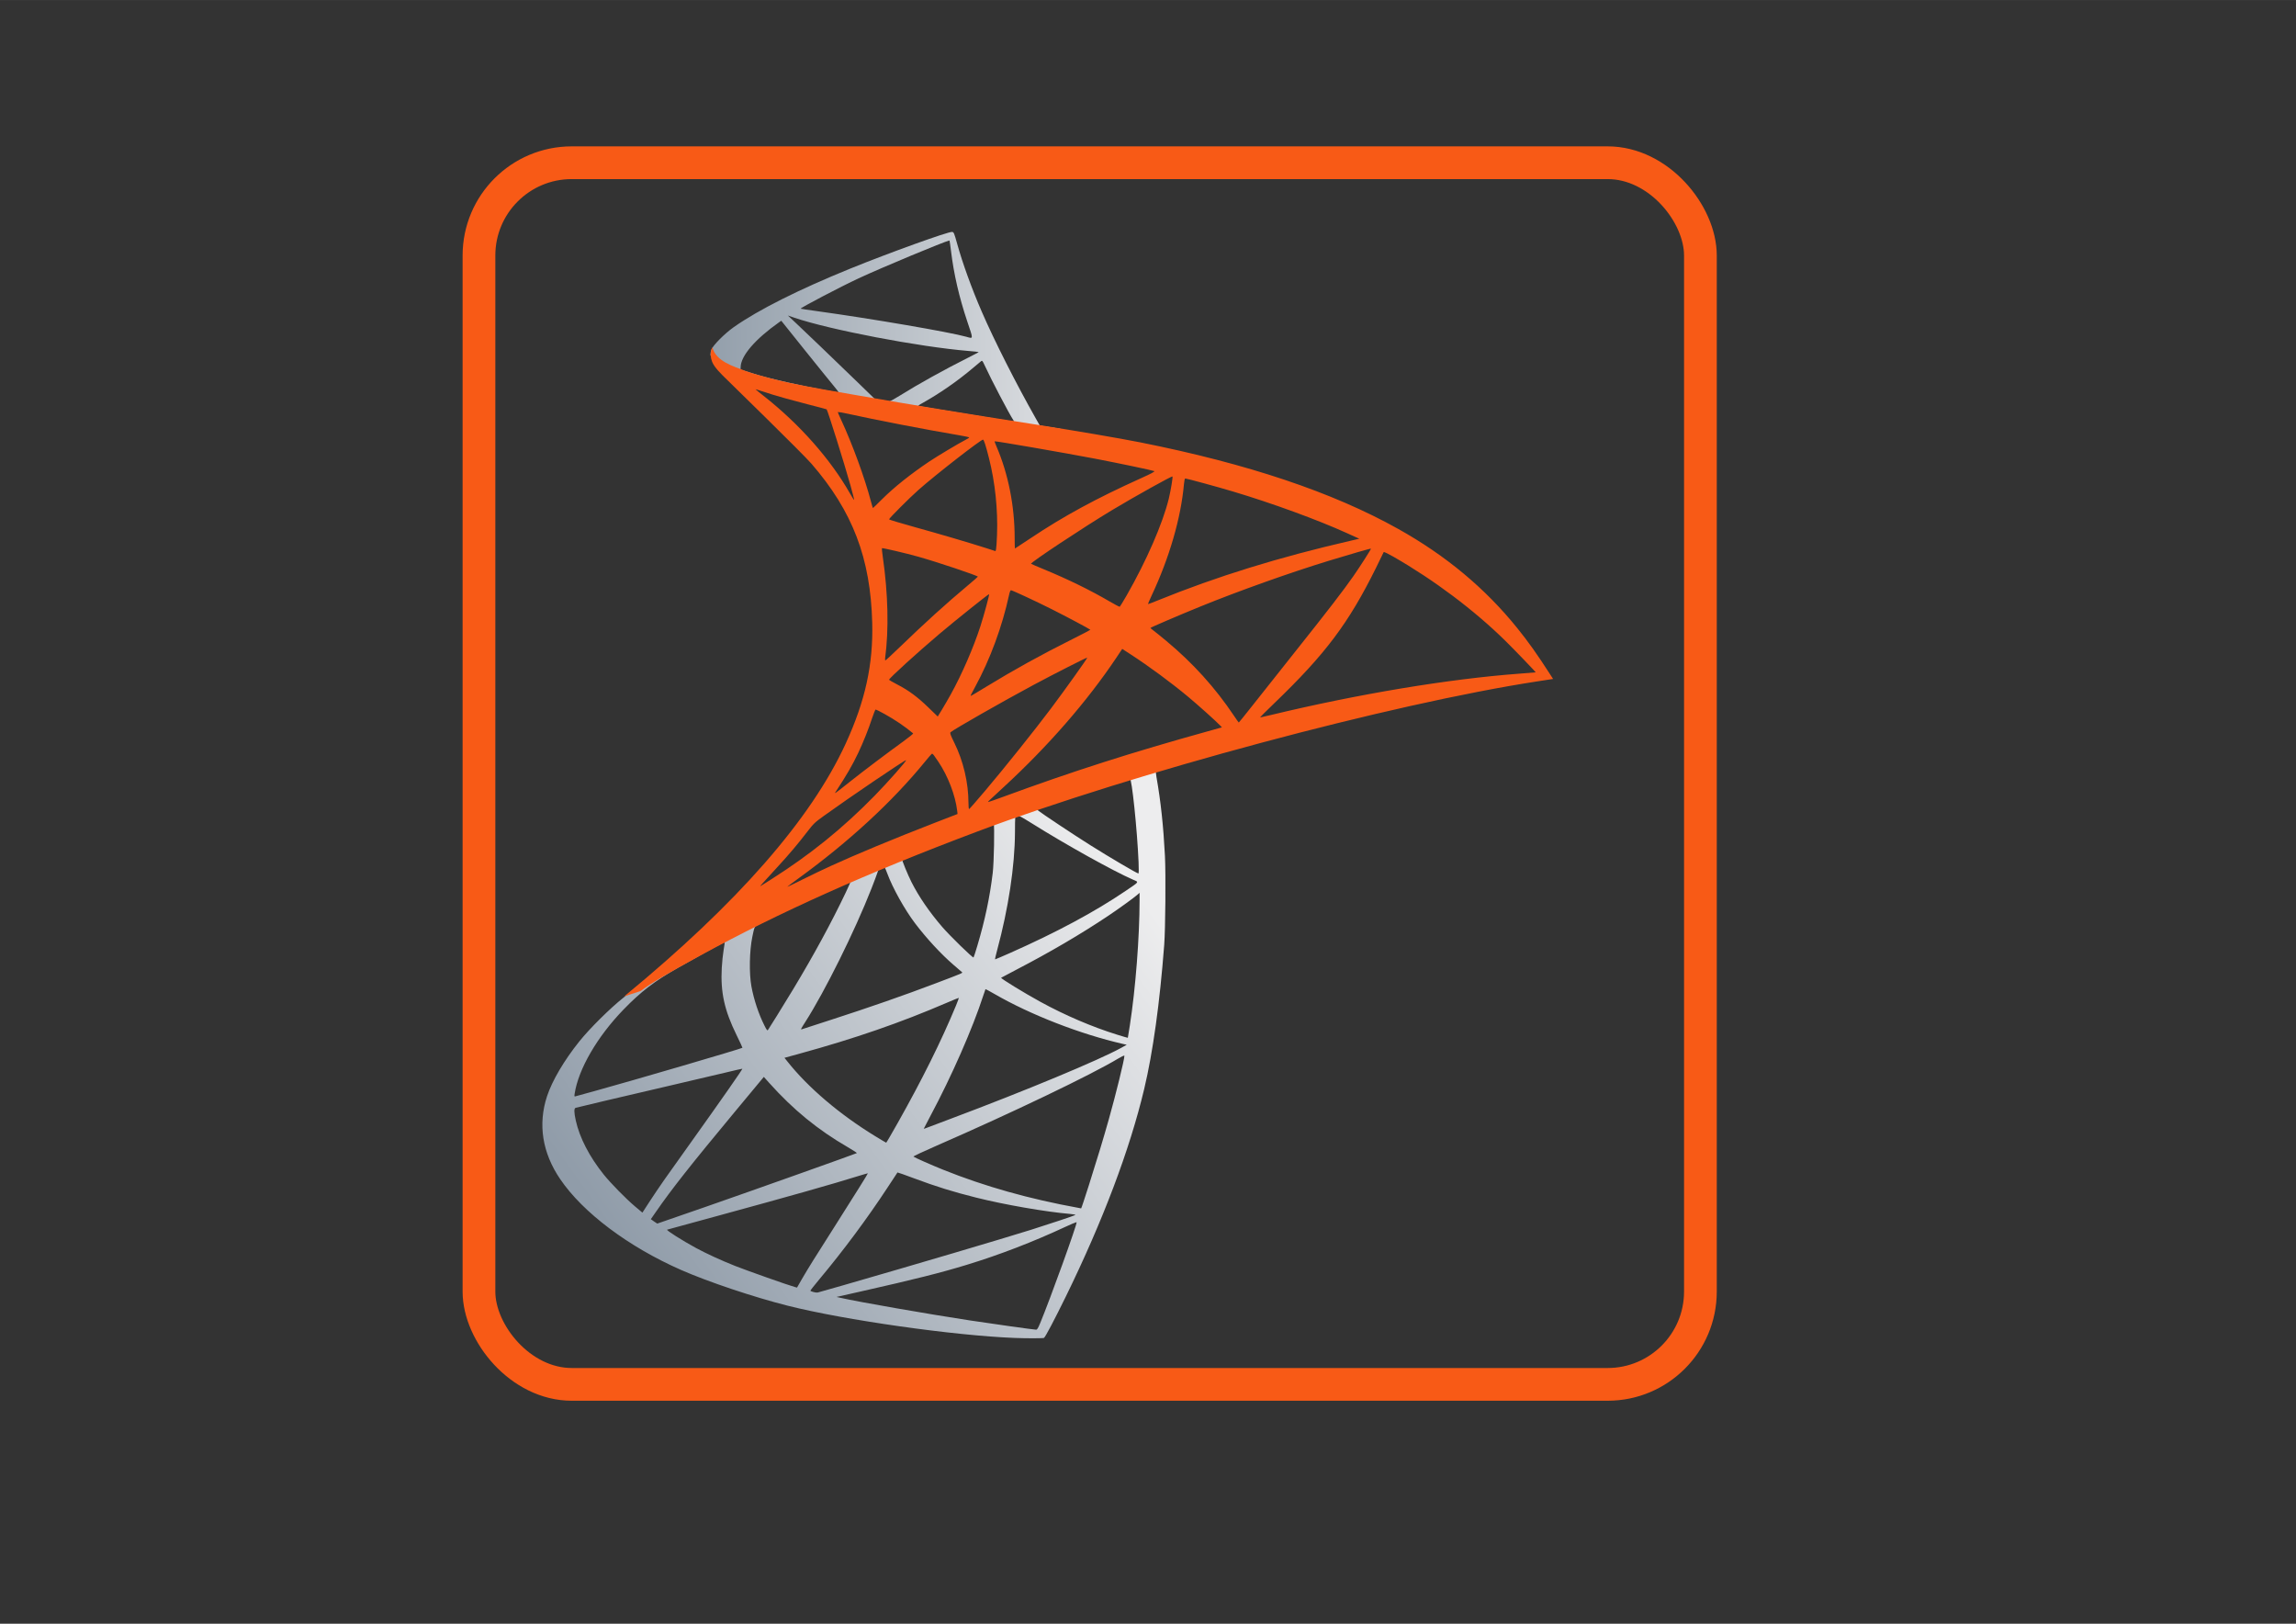 <?xml version="1.0" encoding="UTF-8" standalone="no"?>
<!DOCTYPE svg PUBLIC "-//W3C//DTD SVG 1.1//EN" "http://www.w3.org/Graphics/SVG/1.1/DTD/svg11.dtd">
<!-- Generated by Microsoft Visio, SVG Export sql.svg Page-5 -->
<svg xmlns="http://www.w3.org/2000/svg" xmlns:xlink="http://www.w3.org/1999/xlink" xmlns:ev="http://www.w3.org/2001/xml-events"
		xmlns:v="http://schemas.microsoft.com/visio/2003/SVGExtensions/" width="11.693in" height="8.268in"
		viewBox="0 0 841.89 595.276" xml:space="preserve" color-interpolation-filters="sRGB" class="st5">
	<rect x="0" y="0" width="841.89" height="595.276" fill="#333333" stroke="none"/>
	<v:documentProperties v:langID="1033" v:metric="true" v:viewMarkup="false">
		<v:userDefs>
			<v:ud v:nameU="msvSubprocessMaster" v:prompt="" v:val="VT4(Rectangle)"/>
			<v:ud v:nameU="msvNoAutoConnect" v:val="VT0(1):26"/>
		</v:userDefs>
	</v:documentProperties>

	<style type="text/css">
	<![CDATA[
		.st1 {fill:none;stroke:#f85a16;stroke-width:12}
		.st2 {fill:url(#grad0-7);stroke:none;stroke-linecap:butt;stroke-width:0.427}
		.st3 {fill:url(#grad0-11);stroke:none;stroke-linecap:butt;stroke-width:0.427}
		.st4 {fill:#f85a16;stroke:none;stroke-linecap:butt;stroke-width:0.427}
		.st5 {fill:none;fill-rule:evenodd;font-size:12px;overflow:visible;stroke-linecap:square;stroke-miterlimit:3}
	]]>
	</style>

	<defs id="Patterns_And_Gradients">
		<linearGradient id="grad0-7" x1="0" y1="0" x2="1" y2="0" gradientTransform="rotate(-32.991 0.5 0.5)">
			<stop offset="0" stop-color="#909ca9" stop-opacity="1"/>
			<stop offset="1" stop-color="#ededee" stop-opacity="1"/>
		</linearGradient>
		<linearGradient id="grad0-11" x1="0" y1="0" x2="1" y2="0" gradientTransform="rotate(0 0.5 0.5)">
			<stop offset="0" stop-color="#939fab" stop-opacity="1"/>
			<stop offset="1" stop-color="#dcdee1" stop-opacity="1"/>
		</linearGradient>
	</defs>
	<g v:mID="7" v:index="5" v:groupContext="foregroundPage">
		<v:userDefs>
			<v:ud v:nameU="msvThemeOrder" v:val="VT0(0):26"/>
		</v:userDefs>
		<title>Page-5</title>
		<v:pageProperties v:drawingScale="0.0393701" v:pageScale="0.0393701" v:drawingUnits="24" v:shadowOffsetX="8.50394"
				v:shadowOffsetY="-8.50394"/>
		<g id="shape18-1" v:mID="18" v:groupContext="shape" transform="translate(175.627,-87.752)">
			<title>Sheet.18</title>
			<rect x="0" y="147.402" width="447.874" height="447.874" rx="34.016" ry="34.016" class="st1"/>
		</g>
		<g id="group82-3" transform="translate(197.197,-104.598)" v:mID="82" v:groupContext="group">
			<title>Sheet.82</title>
			<g id="shape79-4" v:mID="79" v:groupContext="shape">
				<title>path3639</title>
				<path d="M235.65 378.98 L154.39 405.48 L83.75 436.68 L63.96 441.91 C58.94 446.68 53.62 451.52 47.95 456.46 C41.72
							 461.88 35.85 466.79 31.4 470.35 C26.43 474.3 19.05 481.63 15.28 486.32 C9.67 493.31 5.28 500.76 3.39
							 506.48 C0 516.79 1.65 527.23 8.2 536.86 C16.56 549.17 33.21 561.67 52.57 570.19 C62.45 574.53 79.12
							 580.12 91.62 583.28 C112.44 588.54 152.7 594.25 174.86 595.1 C179.36 595.28 185.35 595.26 185.62 595.08
							 C186.11 594.76 189.56 588.22 193.56 580.04 C207.19 552.21 217.04 526.12 222.35 503.84 C225.56 490.34
							 228.06 472.35 229.69 451.02 C230.14 445.04 230.3 425.11 229.96 418.34 C229.39 407.32 228.42 398.33 226.86
							 389.52 C226.63 388.22 226.55 387.09 226.67 386.98 C226.89 386.79 227.66 386.54 237.64 383.64 L235.65
							 378.98 L235.65 378.98 ZM217.08 389.87 C217.82 389.87 219.78 408.71 220.29 420.65 C220.4 423.19 220.38
							 424.82 220.23 424.82 C219.74 424.82 209.82 418.99 202.79 414.57 C196.65 410.72 184.99 402.97 183.14
							 401.52 C182.56 401.06 182.62 401.04 187.64 399.31 C196.18 396.37 216.43 389.87 217.08 389.87 ZM175.69
							 403.46 C176.21 403.46 177.64 404.25 181.02 406.36 C193.69 414.3 210.86 423.85 218.21 427.07 C220.49
							 428.06 220.75 427.68 215.5 431.24 C204.3 438.84 190.38 446.32 173.3 453.91 C170.32 455.23 167.79 456.31
							 167.69 456.31 C167.59 456.31 167.92 454.8 168.43 452.95 C172.57 437.63 174.9 422.18 174.97 409.78 C175
							 403.65 175 403.62 175.58 403.47 C175.61 403.46 175.65 403.46 175.69 403.46 L175.69 403.46 ZM167.17 406.71
							 C167.53 407.08 167.27 420.82 166.82 424.56 C165.74 433.54 163.99 441.85 161.18 451.29 C160.51 453.55
							 159.88 455.49 159.78 455.61 C159.53 455.89 151.13 447.7 148.34 444.47 C143.57 438.93 139.79 433.43 137.04
							 428.02 C135.65 425.26 133.42 419.83 133.63 419.68 C134.57 418.99 166.94 406.48 167.17 406.71 ZM127.03
							 422.53 C127.11 422.54 127.17 422.56 127.2 422.59 C127.32 422.73 127.75 423.72 128.15 424.82 C130.11
							 430.13 134.51 438.03 138.33 443.08 C142.5 448.59 147.94 454.47 152.49 458.37 C153.95 459.62 155.32 460.79
							 155.51 460.97 C155.9 461.31 156.03 461.25 146.01 465.05 C134.4 469.46 121.76 473.87 107.24 478.56 C101.71
							 480.35 97.03 481.86 96.85 481.93 C96.29 482.13 96.46 481.79 98.08 479.27 C105.29 468 116.22 445.97 122.33
							 430.39 C123.39 427.69 124.4 424.98 124.58 424.38 C124.84 423.49 125.11 423.19 125.94 422.81 C126.4 422.6
							 126.81 422.51 127.03 422.53 ZM114.73 427.61 C114.9 427.75 111.78 434.33 108.72 440.3 C102.78 451.89
							 96.23 463.3 87.53 477.22 C86.03 479.62 84.65 481.82 84.46 482.09 C84.15 482.54 84.02 482.39 83.07 480.5
							 C80.99 476.36 79.24 471.13 78.34 466.27 C77.45 461.46 77.6 453.14 78.68 447.97 C79.47 444.14 79.44 444.22
							 81.25 443.3 C89.06 439.29 114.48 427.38 114.73 427.61 ZM220.66 431.91 L220.66 434.52 C220.65 448.22
							 219.19 466.98 217.07 480.67 C216.69 483.07 216.37 485.05 216.35 485.07 C216.32 485.1 214.59 484.59 212.5
							 483.94 C203.28 481.08 193.29 476.81 184.27 471.86 C178.3 468.59 169.66 463.29 169.9 463.05 C169.97 462.98
							 172.51 461.63 175.56 460.05 C187.62 453.79 199.14 447.05 209.15 440.35 C212.91 437.84 218.53 433.78
							 219.78 432.68 L220.66 431.91 ZM68.36 450.07 C68.61 450.06 68.54 450.53 68.15 452.79 C67.88 454.37 67.57
							 457.34 67.46 459.39 C66.96 468.37 68.42 474.99 72.88 484.06 C74.12 486.58 75.09 488.68 75.04 488.72
							 C74.59 489.1 33.98 500.98 21.21 504.48 C17.42 505.52 14.11 506.43 13.84 506.51 C13.4 506.64 13.36 506.55
							 13.52 505.51 C14.92 496.5 21.79 484.67 31.4 474.74 C37.78 468.14 42.89 464.23 51.59 459.27 C57.82 455.71
							 67.51 450.36 68.23 450.09 C68.28 450.08 68.32 450.07 68.36 450.07 L68.36 450.07 ZM164.16 467.22 C164.2
							 467.18 165.7 467.98 167.5 469.02 C180.62 476.61 198.93 483.73 214.53 487.3 L215.95 487.62 L214.01 488.7
							 C205.85 493.22 179 504.39 151.58 514.68 C147.57 516.18 143.67 517.66 142.9 517.96 C142.14 518.26 141.52
							 518.47 141.52 518.41 C141.52 518.35 142.65 516.17 144.03 513.58 C151.73 499.18 159.42 481.69 163.36
							 469.55 C163.76 468.31 164.12 467.27 164.16 467.22 ZM154.39 470.42 C154.43 470.47 153.95 471.76 153.33
							 473.28 C147.97 486.22 140.96 500.34 132.02 516.2 C129.74 520.24 127.83 523.53 127.75 523.52 C127.68
							 523.52 125.83 522.42 123.64 521.08 C110.62 513.11 99.09 503.29 91.53 493.75 L90.45 492.4 L96.06 490.86
							 C116.09 485.37 133.08 479.5 149.97 472.22 C152.36 471.19 154.35 470.38 154.39 470.42 ZM215.06 491.6
							 C215.09 491.61 215.1 491.63 215.1 491.65 C215.1 493.02 212 505.65 209.42 514.8 C207.25 522.47 205.44
							 528.47 202.07 539.1 C200.58 543.79 199.31 547.63 199.23 547.61 C199.15 547.59 198.8 547.52 198.43 547.45
							 C180.19 544.15 163.84 539.55 148.53 533.39 C144.25 531.67 138.06 528.93 137.74 528.61 C137.63 528.5
							 141.33 526.76 145.95 524.74 C173.91 512.55 202.88 498.65 212.79 492.69 C213.98 491.98 214.86 491.56
							 215.06 491.6 L215.06 491.6 ZM75.01 496.4 C75.16 496.54 67.34 507.73 56.42 523.02 C52.62 528.34 48.16
							 534.6 46.51 536.94 C44.86 539.28 42.36 542.99 40.94 545.18 L38.36 549.16 L35.61 546.85 C32.38 544.14
							 26.74 538.39 24.17 535.19 C18.9 528.62 15.33 521.7 13.92 515.35 C13.27 512.42 13.25 510.92 13.87 510.74
							 C14.76 510.47 31.17 506.61 46.55 503.04 C55.09 501.06 64.97 498.74 68.51 497.89 C72.05 497.03 74.98
							 496.36 75.01 496.4 L75.01 496.4 ZM82.88 499.4 L84.86 501.61 C93.7 511.47 102.7 518.82 113.68 525.17
							 C115.62 526.29 117.1 527.26 116.97 527.34 C116.51 527.62 79.01 540.96 61.66 547 C51.88 550.41 43.84
							 553.19 43.8 553.18 C43.75 553.18 43.2 552.81 42.58 552.37 L41.45 551.56 L43.22 549.01 C48.97 540.67
							 56.21 531.5 72.03 512.46 L82.88 499.4 ZM131.89 534.43 C131.93 534.38 134.68 535.35 137.99 536.59 C145.99
							 539.58 152.27 541.54 160.77 543.66 C171.2 546.27 186.28 548.88 195.21 549.64 C196.58 549.75 197.28 549.91
							 197.06 550.05 C196.64 550.31 187.6 553.33 180.96 555.42 C170.4 558.74 138.16 568.26 111.87 575.83 C106.99
							 577.23 102.82 578.42 102.6 578.46 C102.01 578.58 99.96 578.04 99.96 577.77 C99.96 577.64 101.43 575.77
							 103.22 573.63 C112.06 563.06 120.84 551.25 128.16 540.09 C130.17 537.04 131.85 534.49 131.89 534.43
							 ZM121.03 534.74 C121.11 534.82 116.75 541.8 109.09 553.86 C105.86 558.96 102.19 564.76 100.93 566.75
							 C99.68 568.75 97.83 571.78 96.85 573.5 L95.05 576.64 L94.13 576.39 C91.93 575.8 76.4 570.31 72.3 568.68
							 C67.22 566.66 61.92 564.23 58.01 562.12 C53.13 559.48 46.94 555.56 47.42 555.41 C47.56 555.36 55.96
							 553.06 66.08 550.31 C93 542.97 107.89 538.75 117.65 535.71 C119.48 535.14 121 534.71 121.03 534.74 ZM197.48
							 552.67 C197.54 552.66 197.57 552.66 197.57 552.67 C197.83 553.31 187.86 580.91 184.22 589.65 C183.4
							 591.61 183.1 592.09 182.68 592.07 C181.65 592.03 167.2 590.01 158.45 588.68 C143.15 586.35 117.5 581.88
							 111.03 580.4 L109.53 580.07 L118.71 578 C138.37 573.57 147.82 571.19 157.4 568.26 C169.48 564.56 181.45
							 559.95 193.54 554.33 C195.45 553.44 197.08 552.76 197.48 552.67 Z" class="st2"/>
			</g>
			<g id="shape80-8" v:mID="80" v:groupContext="shape" transform="translate(63.3,-328.907)">
				<title>path3667</title>
				<path d="M88.61 518.52 C87.25 518.36 65.44 526.22 51.43 531.91 C32.44 539.62 17.7 547.01 8.61 553.39 C5.23 555.77
							 0.97 560.04 0.35 561.68 C0.11 562.3 0 563.01 0 563.75 L8.25 571.54 L27.82 577.79 L74.45 586.11 L127.74
							 595.28 L128.28 590.7 C128.12 590.68 127.96 590.65 127.8 590.62 L120.79 589.52 L119.36 587.01 C112.12
							 574.23 104.11 558.42 99.47 547.71 C95.87 539.43 92.41 529.88 90.5 522.96 C89.36 518.86 89.24 518.59
							 88.61 518.52 ZM87.58 521.68 C87.63 521.67 87.66 521.67 87.67 521.68 C87.71 521.73 87.96 523.44 88.21
							 525.48 C89.26 534.07 91.18 542.39 94.18 551.35 C96.45 558.1 96.48 557.71 93.79 556.95 C87.52 555.21
							 59.44 550.39 39.13 547.57 C35.86 547.12 33.13 546.72 33.09 546.67 C32.83 546.42 47.74 538.61 54.35 535.53
							 C62.82 531.59 85.9 521.98 87.58 521.68 ZM28.4 549.17 L30.78 549.98 C43.82 554.41 76.5 560.66 94.57 562.16
							 C96.61 562.33 98.32 562.51 98.37 562.56 C98.43 562.6 96.69 563.53 94.53 564.61 C85.82 568.98 76.22 574.3
							 69.59 578.45 C67.64 579.67 65.85 580.66 65.62 580.64 C65.38 580.62 64.1 580.41 62.75 580.19 L60.3 579.79
							 L54.13 573.8 C43.3 563.32 34.84 555.21 31.57 552.15 L28.4 549.17 ZM25.98 551.09 L34.62 561.88 C39.37
							 567.81 44.14 573.69 45.2 574.96 C46.25 576.22 47.07 577.3 47.02 577.34 C46.78 577.52 34.51 575.13 28
							 573.63 C21.33 572.1 18.56 571.37 14.43 570.05 L11.06 568.97 L11.08 568.13 C11.12 563.99 16.34 557.88
							 25.2 551.63 L25.98 551.09 L25.98 551.09 ZM99.53 565.78 C99.79 565.8 100.06 566.33 100.83 568.01 C102.92
							 572.59 109.44 585.03 111.02 587.44 C111.54 588.23 112.36 588.28 103.71 586.88 C82.91 583.52 76.18 582.4
							 76.18 582.27 C76.18 582.19 76.8 581.78 77.57 581.36 C84.01 577.78 90.51 573.27 96.29 568.39 C97.67 567.23
							 99 566.11 99.25 565.91 C99.35 565.83 99.44 565.78 99.53 565.78 Z" class="st3"/>
			</g>
			<g id="shape81-12" v:mID="81" v:groupContext="shape" transform="translate(31.657,-125.382)">
				<title>path2851</title>
				<path d="M32.36 357.33 C32.36 357.33 31.01 359.47 32.28 362.65 C33.07 364.62 35.43 366.98 38.04 369.49 C38.04 369.49
							 65.33 396.11 68.68 399.97 C83.8 417.42 90.36 434.6 90.97 458.32 C91.36 473.55 88.42 486.93 81.29 502.48
							 C68.51 530.35 41.59 561.09 0 595.28 L6.1 593.26 C10.03 590.32 15.36 587.18 27.92 580.3 C56.87 564.47
							 89.38 549.91 129.31 534.9 C186.75 513.31 281.25 487.98 335.02 479.75 L340.63 478.89 L339.76 477.54 C334.85
							 469.89 331.49 465.18 327.45 460.19 C315.66 445.6 301.38 433.7 283.89 423.91 C259.85 410.45 228.67 399.99
							 189.25 392.15 C181.8 390.67 165.48 387.88 152.21 385.81 C124.08 381.42 105.93 378.46 85.9 374.97 C78.71
							 373.73 67.98 371.92 60.86 370.39 C57.15 369.58 50.1 367.92 44.62 366.03 C40.09 364.25 33.72 362.52 32.36
							 357.33 ZM48.18 372.69 C48.22 372.65 49.24 372.97 50.49 373.39 C52.79 374.17 55.83 375.09 59.37 376.08
							 C61.85 376.77 64.57 377.5 67.47 378.24 C71.16 379.18 74.21 379.99 74.25 380.04 C74.66 380.5 80.86 400.29
							 82.98 407.88 C83.79 410.78 84.4 413.2 84.34 413.26 C84.28 413.31 83.59 412.25 82.82 410.89 C75.65 398.27
							 64.29 385.44 51.15 375.11 C49.51 373.83 48.18 372.73 48.18 372.69 ZM78.42 381.04 C78.73 381.02 80.09
							 381.24 81.72 381.6 C92.18 383.92 110.87 387.52 122.88 389.55 C124.88 389.88 126.53 390.25 126.53 390.36
							 C126.53 390.47 125.78 390.94 124.87 391.4 C122.86 392.41 114.7 397.29 111.97 399.12 C105.16 403.68 99.03
							 408.56 94.57 413 C92.78 414.78 91.28 416.24 91.23 416.24 C91.18 416.24 90.87 415.2 90.53 413.92 C88.3
							 405.37 83.69 392.75 79.56 383.87 C78.89 382.44 78.35 381.18 78.35 381.06 C78.35 381.05 78.37 381.04
							 78.42 381.04 L78.42 381.04 ZM131.61 391.15 C131.96 391.27 132.62 393.33 133.79 397.98 C136.04 406.86
							 137.08 416.85 136.73 426.08 C136.64 428.65 136.47 431.04 136.37 431.39 L136.18 432.03 L133.01 431 C126.46
							 428.91 115.77 425.76 106.61 423.23 C101.41 421.79 97.14 420.5 97.14 420.38 C97.14 419.99 104.73 412.4
							 108 409.52 C114.23 404 131.01 390.95 131.61 391.15 ZM135.83 391.76 C136.02 391.58 161.25 395.95 172.72
							 398.14 C181.26 399.78 193.62 402.37 194.37 402.68 C194.73 402.83 193.45 403.53 189.34 405.38 C173.11
							 412.7 161.08 419.24 149.12 427.24 C145.97 429.35 143.35 431.07 143.3 431.07 C143.25 431.07 143.2 429.31
							 143.2 427.16 C143.19 415.5 140.86 403.73 136.59 393.79 C136.13 392.72 135.79 391.8 135.83 391.76 ZM201.06
							 404.66 C201.26 404.85 200.43 409.83 199.72 412.77 C197.48 421.91 191.57 435.49 184.27 448.25 C182.98
							 450.5 181.83 452.37 181.7 452.41 C181.57 452.45 179.9 451.58 178.01 450.47 C170.87 446.3 162.79 442.35
							 153.92 438.69 C151.44 437.67 149.33 436.76 149.22 436.66 C148.82 436.28 168.54 423.22 179 416.94 C187.36
							 411.92 200.83 404.42 201.06 404.66 ZM205.73 405.39 C206.3 405.39 217.49 408.44 223.27 410.17 C237.68
							 414.48 254.3 420.55 265.09 425.45 L269.57 427.48 L266.41 428.21 C240.03 434.28 217.41 441.27 195.63
							 450.11 C193.82 450.85 192.24 451.45 192.13 451.45 C192.02 451.45 192.6 450.05 193.41 448.34 C199.95
							 434.43 204.18 419.83 205.28 407.43 C205.38 406.31 205.58 405.39 205.73 405.39 ZM94.52 430.95 C94.7 430.77
							 103.21 432.77 107.86 434.07 C114.84 436.03 129.69 441.01 129.7 441.39 C129.7 441.46 128.07 442.89 126.07
							 444.56 C118.04 451.28 110.29 458.31 101.01 467.27 C98.26 469.92 95.92 472.09 95.8 472.09 C95.69 472.09
							 95.64 471.7 95.7 471.23 C97.1 460.91 96.8 447.66 94.85 434.18 C94.61 432.47 94.46 431.01 94.52 430.95
							 ZM273.84 431.12 C273.97 431.25 269.89 437.62 267.35 441.26 C263.65 446.56 258.28 453.53 246.04 468.91
							 C239.62 476.99 232.37 486.14 229.93 489.23 C227.49 492.32 225.44 494.86 225.38 494.86 C225.32 494.86
							 224.53 493.75 223.63 492.4 C216.74 482.1 208.55 473.05 198.79 464.93 C196.97 463.41 194.91 461.75 194.23
							 461.24 C193.54 460.73 192.98 460.26 192.98 460.19 C192.98 460.02 203.4 455.55 211.36 452.31 C225.21
							 446.67 244.15 439.92 258.32 435.58 C265.79 433.29 273.73 431 273.84 431.12 ZM278.54 432.35 C278.77 432.31
							 280.25 433.03 282.04 434.05 C296.96 442.6 311.58 453.57 323.08 464.86 C326.36 468.08 334.36 476.4 334.24
							 476.47 C334.21 476.49 331.44 476.71 328.1 476.96 C302.24 478.9 269.17 484.4 237.34 492.06 C235.18 492.58
							 233.31 493.01 233.19 493.01 C233.07 493.01 235.44 490.63 238.45 487.74 C257.14 469.77 265.67 458.42
							 275.7 438.15 C277.2 435.13 278.46 432.52 278.52 432.36 C278.52 432.36 278.53 432.36 278.54 432.35 L278.54
							 432.35 ZM141.86 446.36 C142.71 446.55 150.69 450.26 156.7 453.27 C162.21 456.03 170.54 460.47 170.96
							 460.86 C171.01 460.9 168.07 462.44 164.43 464.26 C152.89 470.03 143 475.49 132.69 481.79 C129.74 483.59
							 127.28 485.07 127.2 485.07 C126.94 485.07 127.04 484.84 128.69 481.83 C134.18 471.76 138.62 459.75 141.17
							 448 C141.39 446.96 141.67 446.32 141.86 446.36 ZM133.83 447.8 C134 447.97 131.93 455.56 130.62 459.62
							 C128.1 467.4 123.85 477.19 119.77 484.55 C118.81 486.28 117.34 488.81 116.51 490.18 L114.99 492.66 L111.55
							 489.33 C107.54 485.45 104.28 483.04 100.12 480.9 C98.49 480.06 97.15 479.28 97.15 479.17 C97.14 478.66
							 107.62 469.13 115.71 462.29 C121.5 457.4 133.68 447.65 133.83 447.8 ZM182.64 467.87 L185.63 469.81 C192.5
							 474.27 200.63 480.27 206.83 485.44 C210.31 488.33 217.06 494.38 218.45 495.85 L219.2 496.63 L214.22
							 498.02 C186.1 505.82 164.36 512.77 139.01 522.09 C136.19 523.12 133.76 523.98 133.6 523.98 C133.25 523.98
							 132.9 524.3 139.23 518.48 C155.44 503.55 169.77 487.11 180.48 471.11 L182.64 467.87 ZM169.81 471.08
							 C169.96 471.23 161.5 483.08 156.47 489.77 C150.46 497.77 139.75 511.16 132.38 519.87 C129.3 523.51 126.66
							 526.53 126.52 526.57 C126.36 526.63 126.26 525.74 126.26 524.33 C126.25 516.89 124.37 508.95 121.04
							 502.22 C119.64 499.38 119.4 498.69 119.69 498.43 C120.85 497.38 138.74 487.18 150.02 481.13 C157.77
							 476.98 169.66 470.94 169.81 471.08 ZM92.24 490.09 C92.4 490.09 93.83 490.81 95.43 491.7 C99.35 493.87
							 102.86 496.25 105.97 498.84 C106.09 498.94 104.48 500.26 102.4 501.76 C96.58 505.96 87.71 512.65 82.58
							 516.73 C77.16 521.04 76.98 521.17 77.59 520.24 C81.65 514.04 83.69 510.52 85.82 506.04 C87.71 502.05
							 89.6 497.32 90.95 493.2 C91.51 491.49 92.09 490.09 92.24 490.09 ZM112.91 506.31 C113.19 506.27 113.59
							 506.8 115.25 509.28 C118.75 514.51 121.43 521.49 122.12 527.17 L122.26 528.39 L113.87 531.64 C98.81
							 537.48 84.94 543.25 75.58 547.53 C72.96 548.73 68.33 550.94 65.31 552.46 C62.29 553.97 59.82 555.16
							 59.82 555.09 C59.82 555.03 61.72 553.6 64.04 551.92 C82.42 538.57 98.27 523.96 110.21 509.35 C111.49
							 507.79 112.65 506.44 112.79 506.35 C112.83 506.32 112.87 506.31 112.91 506.31 L112.91 506.31 ZM103.37
							 508.67 C103.62 508.92 96.59 516.86 91.86 521.69 C80.02 533.78 68.27 543.26 53.73 552.48 C51.91 553.64
							 50.25 554.68 50.03 554.81 C49.63 555.04 50.16 554.44 56.54 547.48 C60.57 543.1 63.65 539.46 67.15 534.91
							 C69.45 531.92 69.89 531.5 73.26 529.07 C82.35 522.51 103.13 508.43 103.37 508.67 Z" class="st4"/>
			</g>
		</g>
	</g>
</svg>
